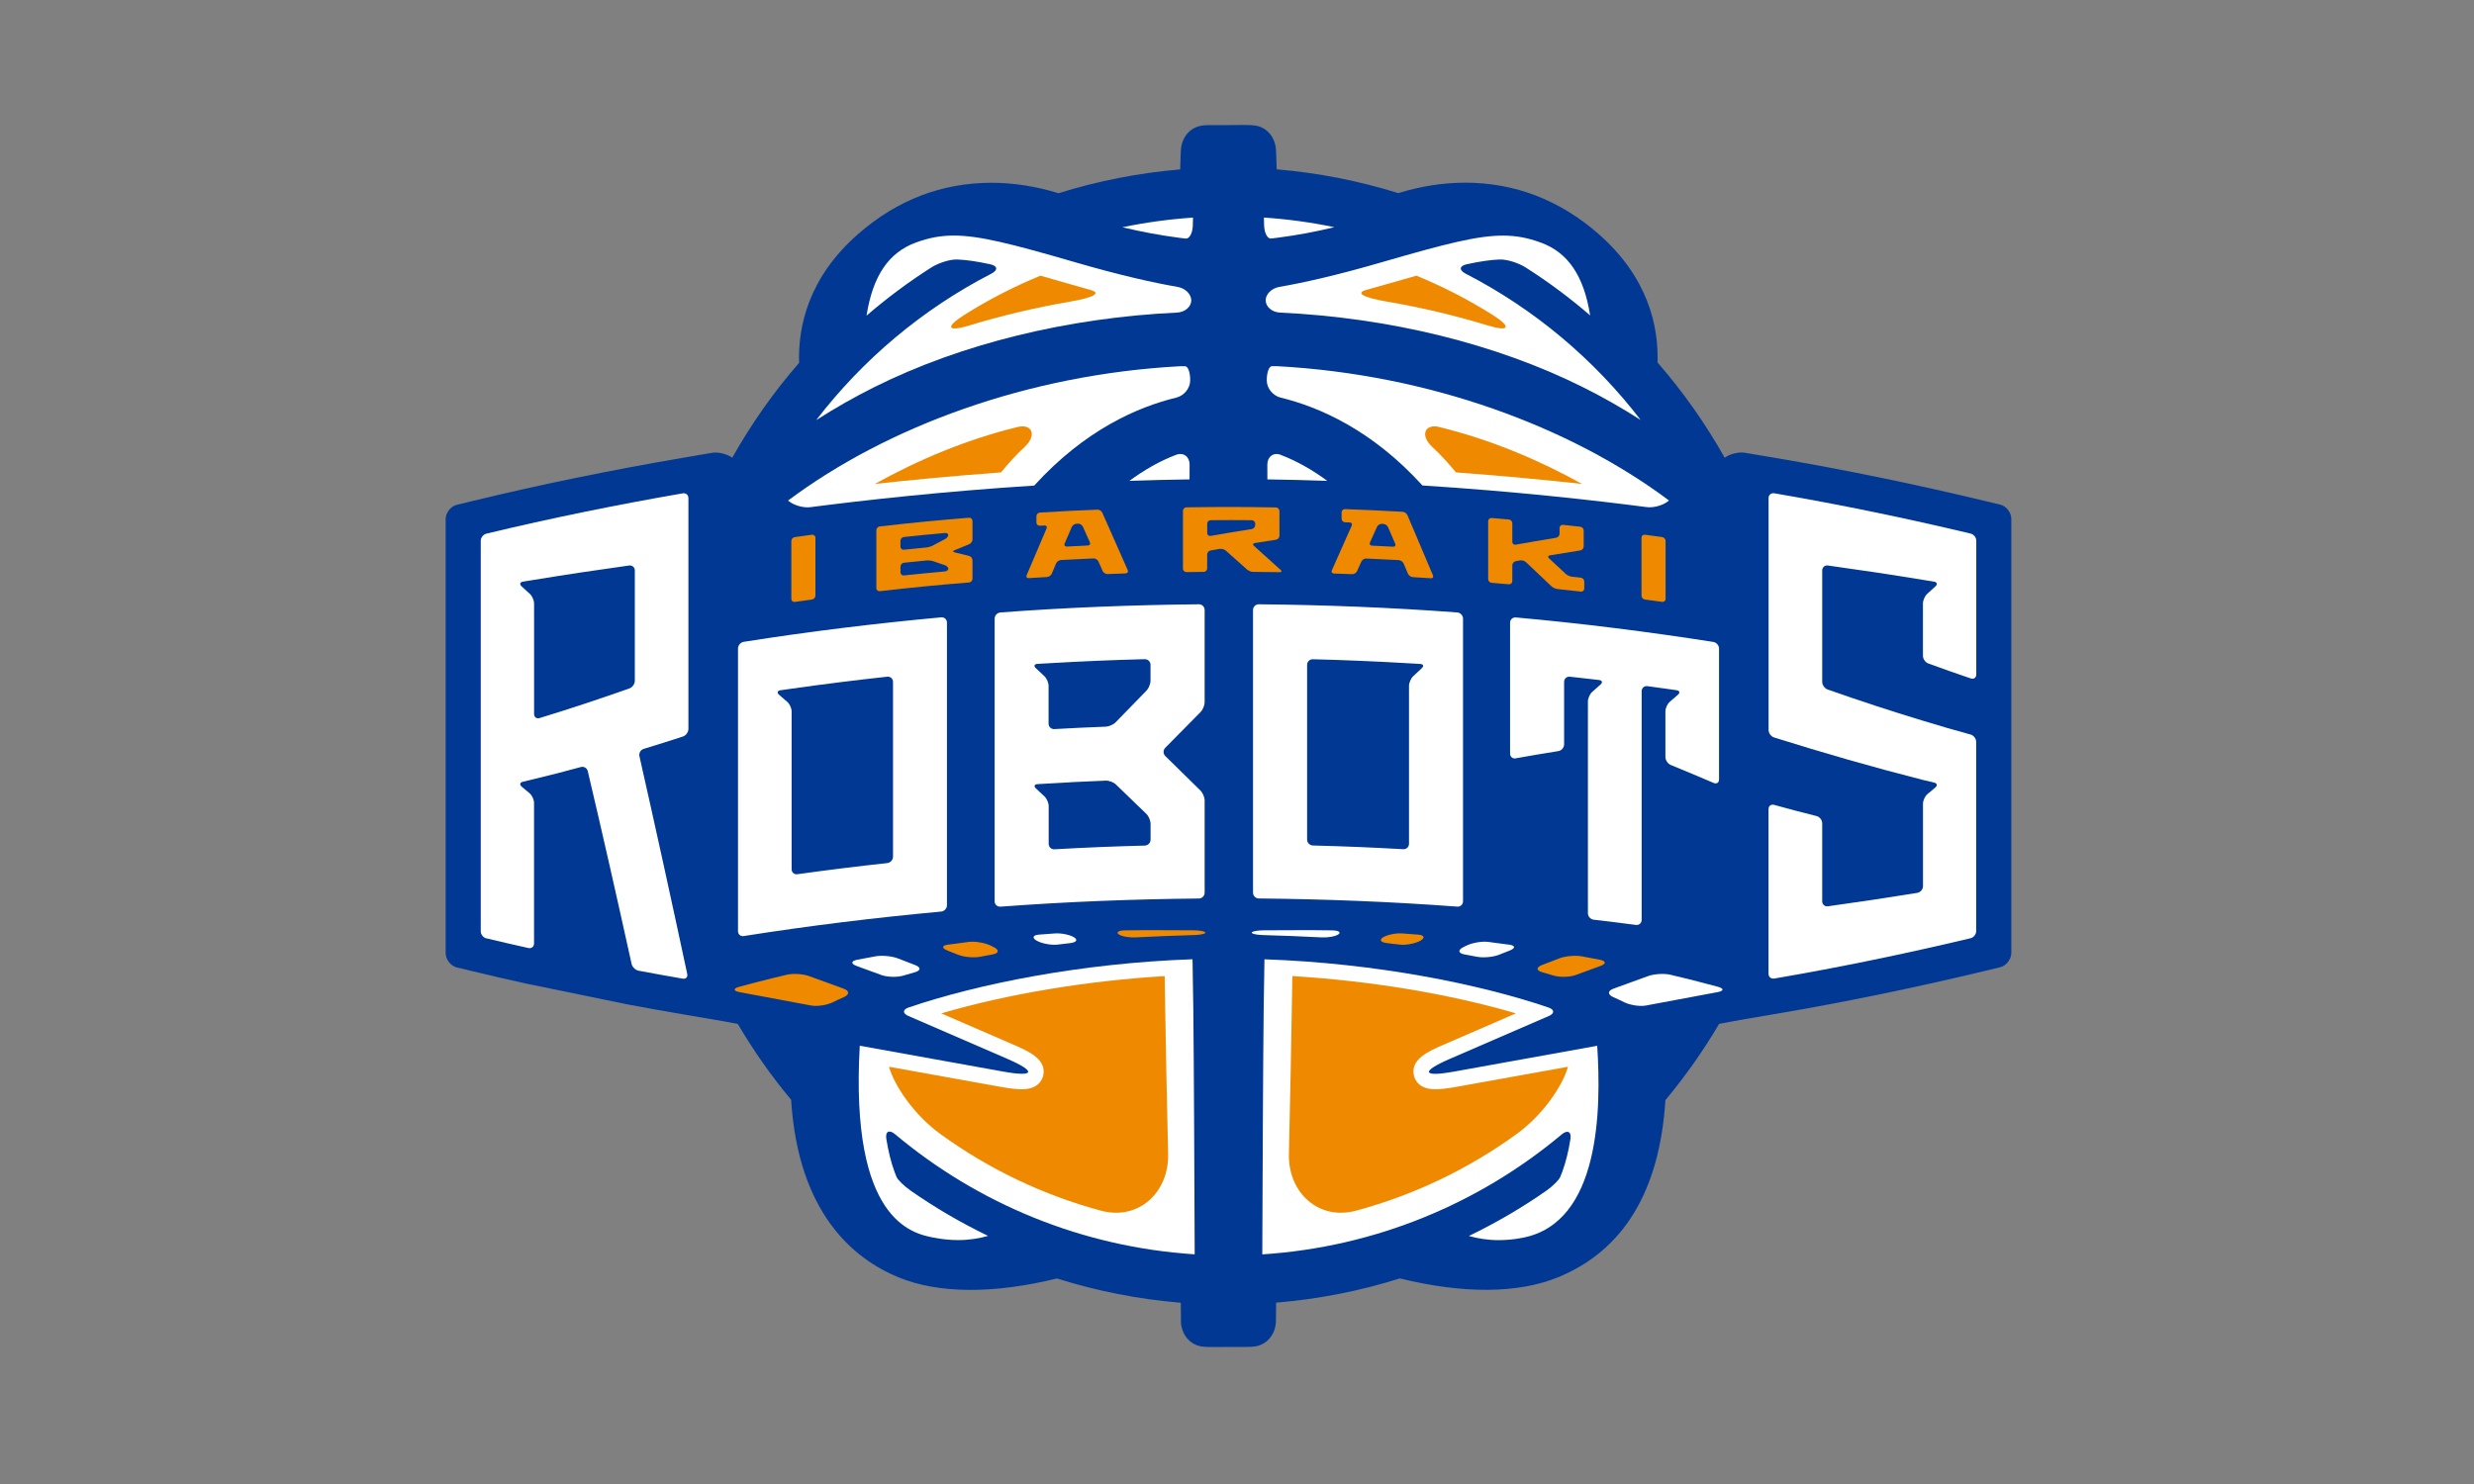 <?xml version="1.0" encoding="UTF-8"?><svg id="_レイヤー_2" xmlns="http://www.w3.org/2000/svg" viewBox="0 0 500 300"><rect x="0" y="0" width="500" height="300" fill="#808080" stroke="none"/><defs><style>.cls-1{fill:none;}.cls-2{fill:#003894;}.cls-3{fill:#fff;}.cls-4{fill:#ef8a00;}</style></defs><g id="_レイヤー_3"><g id="ibaraki_x5F_robots"><path class="cls-1" d="M404.95,98.97l-3.16-.76c-14.44-3.47-28.79-6.41-42.65-8.76l-5.96-1.01c-1-.17-2.15-.09-3.27.17-3.45-5.82-7.39-11.34-11.78-16.48-.02-7.52-2.43-17.94-13.01-27.2-8.44-7.39-18.2-11.13-29.01-11.13-4.44,0-8.98.66-13.51,1.97-7-2.13-14.24-3.6-21.55-4.39-.04-1.1-.06-1.39-.09-1.62-.38-3.84-3.06-6.83-6.67-7.45-.82-.14-1.6-.17-2.69-.17h-1.15c-.59,0-1.31.02-2.18.02s-1.59,0-2.2,0h-1.14c-1.07,0-1.85.02-2.67.16-3.61.62-6.29,3.62-6.67,7.44-.02.24-.05.53-.09,1.63-7.32.79-14.56,2.27-21.57,4.39-4.54-1.31-9.08-1.97-13.53-1.97-10.81,0-20.57,3.75-29.01,11.13-10.6,9.27-13,19.72-13.01,27.25-4.37,5.12-8.29,10.62-11.73,16.41-1.11-.26-2.26-.33-3.25-.16l-5.98,1.02c-14.63,2.5-28.99,5.45-42.65,8.76l-3.14.76c-2.66.64-4.67,3.19-4.67,5.93v87.75c0,2.74,2.01,5.29,4.67,5.93l3.16.76c4.34,1.04,6.58,1.56,10.98,2.54l20.25,4.16c4.55.86,6.89,1.28,11.4,2.05l8.21,1.41c.54.1,1.04.2,1.52.29,2.9,4.8,6.13,9.39,9.69,13.74,1.8,23.75,13.76,33.54,23.56,37.56,8.48,3.48,19.97,3.68,33.1.58,7.13,2.19,14.53,3.71,22.04,4.51.01,1.28.02,1.39.04,1.61.38,3.84,3.06,6.83,6.67,7.45.82.14,1.6.17,2.69.17h1.29c.56-.01,1.24-.02,2.04-.02s1.48,0,2.04,0h1.31c1.07,0,1.85-.02,2.67-.16,3.61-.62,6.29-3.61,6.67-7.44.02-.24.04-.34.05-1.63,7.5-.8,14.89-2.32,22.01-4.51,13.12,3.09,24.6,2.89,33.07-.59,14.18-5.82,22.09-18.42,23.53-37.47,3.59-4.37,6.84-9,9.76-13.83,1.22-.23,2.78-.51,3.81-.69,2.44-.42,5.94-1.01,5.94-1.01,13.86-2.34,28.21-5.29,42.65-8.76l3.16-.76c2.67-.64,4.67-3.19,4.67-5.93v-87.76c0-2.74-2.01-5.29-4.67-5.93Z"/><path class="cls-2" d="M404.22,102.01l-3.16-.76c-14.37-3.45-28.65-6.38-42.44-8.71l-5.96-1.01c-1.25-.21-3.07.23-4.1,1-3.86-6.86-8.4-13.32-13.57-19.25.23-7.18-1.81-17.13-11.93-25.99-7.86-6.87-16.92-10.36-26.95-10.36-4.44,0-8.98.71-13.52,2.11-7.96-2.49-16.21-4.1-24.57-4.81-.1-3.33-.13-3.88-.16-4.16-.25-2.46-1.85-4.3-4.1-4.68-.6-.1-1.24-.12-2.14-.12h-1.13c-.6,0-1.33.02-2.22.02s-1.62,0-2.22,0h-1.13c-.9,0-1.54.01-2.14.12-2.24.39-3.85,2.23-4.1,4.68-.03.28-.06.82-.16,4.16-8.36.7-16.62,2.32-24.59,4.81-4.55-1.4-9.1-2.11-13.55-2.11-10.03,0-19.1,3.48-26.95,10.36-10.14,8.87-12.16,18.85-11.93,26.04-5.15,5.91-9.67,12.35-13.51,19.18-1.04-.76-2.84-1.2-4.09-.99-2.45.41-5.97,1.02-5.97,1.02-14.56,2.49-28.84,5.42-42.44,8.72l-3.14.76c-1.26.3-2.28,1.6-2.28,2.9v87.75c0,1.29,1.02,2.59,2.28,2.89l3.16.76c4.32,1.04,6.56,1.55,10.88,2.51l20.2,4.15c4.51.85,6.85,1.27,11.35,2.04l8.27,1.41c1.07.2,2.01.38,2.89.54,3.17,5.39,6.77,10.52,10.79,15.34,1.42,22.85,12.55,32.13,21.7,35.89,8.09,3.32,19.17,3.38,32.02.23,8.08,2.55,16.48,4.2,25.03,4.91.02,3.89.03,3.97.04,4.14.25,2.46,1.85,4.3,4.1,4.69.6.1,1.24.12,2.14.12h1.13c.6,0,1.33-.02,2.22-.02s1.62,0,2.22,0h1.13c.9,0,1.54-.01,2.14-.12,2.24-.39,3.85-2.23,4.09-4.68.02-.18.03-.26.05-4.15,8.54-.71,16.94-2.35,25.01-4.9,12.83,3.15,23.91,3.08,32-.24,13.23-5.43,20.52-17.47,21.67-35.8,4.04-4.84,7.67-10,10.86-15.42.21-.04.41-.08.62-.12,1.27-.24,3.34-.62,4.61-.84,2.44-.42,5.94-1.01,5.94-1.01,13.79-2.33,28.07-5.26,42.44-8.71l3.16-.76c1.26-.3,2.28-1.6,2.28-2.89v-87.76c0-1.29-1.02-2.59-2.28-2.89Z"/><path class="cls-3" d="M255.8,60.76c.02,1.28,1.31,2.36,2.87,2.43,22.12,1.03,43.62,6.29,61.24,15.08,4.06,2.02,7.96,4.25,11.68,6.64-9.43-12.28-21.5-22.44-35.37-29.58-1.39-.72-1.31-1.58.22-1.91,2.73-.59,4.85-.9,6.65-.96,1.57-.06,3.93.77,5.25,1.61,4.58,2.91,8.93,6.16,13.03,9.69-1.26-8-4.47-12.71-9.97-14.72-2.67-.98-5.02-1.41-7.64-1.41-5.14,0-11.47,1.6-24.63,5.42-9.1,2.64-15.79,4.13-20.58,4.95-1.55.27-2.79,1.48-2.76,2.76Z"/><path class="cls-3" d="M255.48,45.54c.04,1.57.68,2.77,1.43,2.68.43-.05.88-.11,1.35-.17,3.83-.49,7.61-1.2,11.42-2.12-4.64-.97-9.4-1.62-14.24-1.95.01.51.03,1.02.04,1.57h0Z"/><path class="cls-3" d="M258.82,91.94c-1.47-.55-2.69.4-2.69,1.97,0,.98,0,1.99.01,3,4.1.06,8.14.16,12.11.3-2.95-2.16-6.12-4.01-9.44-5.26Z"/><path class="cls-3" d="M237.73,91.93c-3.33,1.25-6.52,3.11-9.48,5.28,3.99-.14,8.05-.24,12.16-.3,0-1.01,0-2.02.01-3,0-1.57-1.22-2.52-2.69-1.97Z"/><path class="cls-3" d="M337.31,101.18c-20.02-14.97-48.49-25.49-79.18-27.15h-1.07c-.59,0-1.05,1.27-1.04,2.84,0,.03,0,.06,0,.09.02,1.57,1.28,3.06,2.8,3.42,7.7,1.87,18.42,6.49,28.66,17.76,18.64,1.19,34.6,2.98,45.36,4.38,1.28.17,3.16-.33,4.18-1.12l.29-.22Z"/><path class="cls-3" d="M180.91,229.3c16.61,13.92,37.59,22.79,60.54,24.27-.06-14.77-.15-37.81-.28-49.58-.06-3.25-.11-6.61-.16-10.07-22.58.78-43.46,5.01-57.38,9.75-1.23.42-1.25,1.19-.06,1.71l19.99,8.66c5.94,2.57,5.59,3.74-.78,2.59-9.39-1.69-22.12-3.98-29.02-5.23-2.01,35.47,10.67,37.97,14.97,38.8,1.65.32,3.3.49,4.89.49,2.32,0,4.34-.35,6.07-.85-5.5-2.65-10.75-5.72-15.71-9.19-1.28-.9-2.54-2.13-2.79-2.73-.15-.35-.29-.72-.43-1.1-.69-1.89-1.23-4.09-1.63-6.56-.25-1.55.58-1.97,1.78-.96Z"/><path class="cls-3" d="M293.81,216.64c-6.37,1.15-6.72-.02-.78-2.59l19.99-8.66c1.19-.51,1.17-1.29-.06-1.71-13.93-4.74-34.82-8.97-57.41-9.75-.05,3.48-.11,6.85-.16,10.1-.13,11.77-.22,34.79-.28,49.55,22.93-1.48,43.88-10.33,60.49-24.23,1.2-1.01,2.03-.59,1.78.96-.39,2.46-.93,4.64-1.62,6.52-.14.39-.29.77-.44,1.12-.26.61-1.52,1.86-2.81,2.76-4.94,3.46-10.17,6.51-15.65,9.15,1.72.49,3.73.84,6.03.84,1.59,0,3.24-.16,4.89-.49,15.66-3.05,15.85-26.01,15.02-38.8-6.91,1.25-19.62,3.54-28.99,5.23Z"/><path class="cls-3" d="M240.54,76.96v-.08c.02-1.57-.44-2.84-1.03-2.84h-1.06c-30.69,1.65-59.16,12.18-79.18,27.15l.29.22c1.03.79,2.9,1.29,4.18,1.12,10.74-1.39,26.68-3.18,45.28-4.37,10.26-11.29,21-15.92,28.71-17.78,1.52-.37,2.79-1.85,2.81-3.42Z"/><path class="cls-3" d="M237.88,63.19c1.57-.07,2.85-1.15,2.88-2.43.02-1.28-1.22-2.5-2.76-2.76-4.79-.82-11.49-2.31-20.62-4.96-13.16-3.82-19.5-5.42-24.63-5.42-2.62,0-4.97.43-7.64,1.41-5.51,2.01-8.72,6.75-9.98,14.78,4.12-3.55,8.49-6.81,13.09-9.74,1.32-.84,3.68-1.67,5.25-1.61,1.8.07,3.91.37,6.65.96,1.53.33,1.62,1.19.22,1.91-13.88,7.15-25.95,17.31-35.38,29.6,3.74-2.4,7.65-4.63,11.71-6.66,17.62-8.79,39.11-14.04,61.21-15.08Z"/><path class="cls-3" d="M239.62,48.23c.76.09,1.41-1.11,1.45-2.67.01-.54.03-1.06.04-1.57-4.85.33-9.61.98-14.26,1.95,3.8.92,7.58,1.62,11.39,2.12.48.06.94.12,1.38.17Z"/><path class="cls-4" d="M294.37,219.71c-1.83.33-3.24.49-4.31.49h0c-3.36,0-4.14-1.99-4.32-2.85-.68-3.26,3.05-4.87,6.05-6.17l14.58-6.32c-13.42-3.94-29.38-6.58-45.18-7.54-.22,13.82-.46,25.86-.7,35.93-.19,7.84,5.99,13.54,13.56,11.5,11.64-3.13,22.63-8.37,32.44-15.48,5.23-3.79,9.25-9.59,10.41-13.62-7.02,1.27-15.91,2.87-22.52,4.06Z"/><path class="cls-4" d="M290.89,86.32c-2.95-.72-3.95,1.7-1.43,4.02,1.7,1.57,3.27,3.33,4.8,5.16,9.53.7,18.17,1.53,25.47,2.33-8.77-4.87-18.46-8.96-28.84-11.5Z"/><path class="cls-4" d="M207.09,90.34c2.52-2.32,1.52-4.74-1.43-4.02-10.38,2.54-20.08,6.63-28.85,11.51,7.31-.8,15.94-1.63,25.48-2.33,1.53-1.83,3.1-3.6,4.81-5.16Z"/><path class="cls-4" d="M280.29,60.97c6.96,1.19,13.76,2.8,20.28,4.79,4.5,1.37,5.04.39,1.06-2.12-4.88-3.07-10.02-5.72-15.38-7.91-1.7.48-3.6,1.02-5.85,1.67-1.45.42-2.87.82-4.26,1.2-2.36.65-.49,1.57,4.15,2.37Z"/><path class="cls-4" d="M190.22,204.86l14.58,6.32c2.99,1.3,6.72,2.91,6.05,6.17-.18.86-.95,2.85-4.32,2.85-1.07,0-2.47-.16-4.31-.49-6.61-1.19-15.51-2.79-22.55-4.06,1.16,4.03,5.18,9.83,10.41,13.62,9.81,7.11,20.8,12.35,32.44,15.48,7.57,2.03,13.75-3.67,13.56-11.5-.24-10.07-.49-22.11-.7-35.93-15.79.96-31.75,3.61-45.16,7.54Z"/><path class="cls-4" d="M195.95,65.78c6.52-1.99,13.33-3.6,20.3-4.8,4.64-.8,6.5-1.72,4.13-2.37-1.39-.38-2.82-.78-4.28-1.21-2.24-.65-4.13-1.19-5.82-1.67-5.36,2.2-10.51,4.85-15.39,7.93-3.98,2.51-3.44,3.49,1.06,2.12Z"/><path class="cls-3" d="M98.31,189.69c3.21.77,5.26,1.24,8.48,1.96.63.14,1.14-.27,1.14-.92,0-9.48,0-18.95,0-28.43,0-.65-.4-1.51-.89-1.93-.56-.47-1.03-.87-1.59-1.33-.5-.41-.39-.86.24-1.01.72-.17,1.32-.31,2.24-.54,3.84-.93,5.94-1.47,9.46-2.43.62-.17,1.25.2,1.4.83,3.06,12.97,5.99,25.97,8.86,38.98.14.63.77,1.24,1.41,1.36,3.38.64,5.53,1.02,8.92,1.61.64.11,1.05-.32.91-.95-3.14-14.69-6.35-29.37-9.66-44.02-.14-.63.24-1.29.86-1.48,3-.91,4.92-1.52,7.93-2.5.62-.2,1.11-.89,1.11-1.54,0-15.55,0-31.1,0-46.65,0-.65-.52-1.08-1.15-.97-13.3,2.3-26.55,5-39.68,8.15-.63.15-1.14.8-1.14,1.45,0,26.31,0,52.62,0,78.93,0,.65.51,1.29,1.14,1.45ZM127.14,114.32c.64-.09,1.16.37,1.16,1.01,0,7.43,0,14.86,0,22.28,0,.65-.49,1.35-1.1,1.56-6,2.12-12.06,4.13-18.14,5.99-.62.19-1.12-.18-1.12-.83,0-7.44,0-14.88,0-22.31,0-.65-.38-1.53-.86-1.97-.58-.54-1.07-.98-1.65-1.5-.48-.43-.36-.87.28-.97.71-.12,1.32-.22,2.23-.36,6.39-1.05,12.79-2.01,19.2-2.9Z"/><path class="cls-3" d="M389.75,134.14c3.25,1.18,5.31,1.91,8.55,3.01.61.21,1.11-.15,1.11-.8,0-9.01,0-18.02,0-27.04,0-.65-.51-1.29-1.14-1.44-13.13-3.13-26.37-5.87-39.68-8.15-.64-.11-1.16.33-1.16.97,0,15.62,0,31.25,0,46.87,0,.65.5,1.33,1.12,1.52,9.97,3.14,19.96,6.01,30.09,8.59.92.22,1.53.37,2.24.53.63.15.74.6.24,1.01-.56.46-1.03.86-1.59,1.33-.49.42-.89,1.28-.89,1.93,0,6.46,0,10.21,0,16.67,0,.65-.52,1.26-1.16,1.36-6,.97-12.02,1.88-18.05,2.71-.64.09-1.16-.37-1.16-1.01v-15.77c0-.65-.51-1.3-1.14-1.46-3.25-.81-5.32-1.36-8.58-2.26-.62-.17-1.13.21-1.13.86,0,11.09,0,22.18,0,33.27,0,.65.52,1.08,1.15.98,13.31-2.28,26.54-5.02,39.68-8.15.63-.15,1.14-.8,1.14-1.44,0-12.75,0-25.51,0-38.26,0-.65-.51-1.31-1.13-1.48-3.58-.98-5.72-1.6-9.63-2.79-6.46-1.95-12.9-4.07-19.26-6.31-.61-.22-1.1-.92-1.1-1.56v-22.5c0-.65.52-1.1,1.16-1.01,6.41.89,12.82,1.85,19.2,2.9.91.15,1.52.25,2.23.36.64.11.76.54.28.97-.58.52-1.07.96-1.65,1.5-.48.44-.86,1.32-.86,1.97v10.54c0,.65.49,1.35,1.1,1.57Z"/><path class="cls-3" d="M150.31,189.23c13.24-2.09,26.55-3.72,39.9-4.95.64-.06,1.17-.63,1.17-1.28,0-19.04,0-38.08,0-57.13,0-.65-.52-1.13-1.17-1.07-13.34,1.23-26.66,2.86-39.9,4.95-.64.1-1.16.71-1.16,1.36,0,19.04,0,38.08,0,57.13,0,.65.52,1.09,1.16.99ZM179.31,136.8c.64-.07,1.17.4,1.17,1.05,0,11.78,0,23.55,0,35.33,0,.65-.52,1.23-1.17,1.3-6.06.65-12.12,1.41-18.16,2.25-.64.09-1.16-.36-1.16-1.01,0-10.63,0-21.27,0-31.9,0-.65-.4-1.52-.89-1.94-.58-.5-1.06-.91-1.63-1.41-.49-.42-.37-.84.27-.93.72-.1,1.33-.19,2.25-.32,6.42-.91,12.87-1.72,19.32-2.42Z"/><path class="cls-3" d="M202.19,183.29c13.34-1,26.72-1.52,40.1-1.65.65,0,1.17-.54,1.17-1.18v-18.63c0-.65-.37-1.54-.83-2-2.72-2.68-4.41-4.35-7.12-6.99-.46-.45-.47-1.19-.02-1.66,2.73-2.78,4.42-4.49,7.14-7.23.46-.46.83-1.36.83-2v-18.63c0-.65-.52-1.17-1.17-1.16-13.37.13-26.76.65-40.1,1.65-.65.05-1.17.61-1.17,1.26,0,19.04,0,38.08,0,57.13,0,.65.52,1.13,1.17,1.08ZM231.35,133.26c.65-.02,1.17.5,1.17,1.14v3.21c0,.65-.37,1.55-.82,2.01-2.36,2.41-3.86,3.95-6.22,6.39-.45.47-1.34.86-1.99.89-3.97.15-6.43.27-10.4.49-.65.04-1.17-.46-1.17-1.11v-7.62c0-.65-.38-1.53-.85-1.97-.61-.57-1.11-1.04-1.72-1.61-.47-.44-.33-.83.31-.87.72-.04,1.34-.08,2.26-.13,6.46-.38,12.95-.66,19.42-.82ZM216.31,158.13c2.93-.15,4.58-.22,7.19-.32.65-.02,1.55.32,2.02.77,2.34,2.24,3.83,3.69,6.17,5.96.46.45.84,1.34.84,1.99,0,1.16,0,2.05,0,3.21,0,.65-.52,1.18-1.17,1.2-6.08.15-12.17.4-18.25.75-.65.04-1.17-.46-1.17-1.1v-7.62c0-.65-.38-1.53-.85-1.97-.61-.57-1.11-1.04-1.72-1.61-.47-.44-.33-.83.31-.87.72-.04,1.34-.08,2.26-.13,1.75-.1,2.62-.15,4.37-.24Z"/><path class="cls-3" d="M295.68,182.2c0-19.04,0-38.08,0-57.13,0-.65-.52-1.21-1.17-1.26-13.34-1-26.72-1.52-40.1-1.65-.65,0-1.17.51-1.17,1.16,0,6.21,0,50.92,0,57.13,0,.65.52,1.18,1.17,1.18,13.37.13,26.76.65,40.1,1.65.65.05,1.17-.44,1.17-1.08ZM264.17,134.41c0-.65.52-1.16,1.17-1.14,6.47.16,12.96.44,19.42.82.93.05,1.54.09,2.26.13.65.04.79.43.31.87-.61.57-1.11,1.04-1.72,1.61-.47.44-.85,1.33-.85,1.97,0,2.87,0,31.9,0,31.9,0,.65-.52,1.14-1.17,1.1-6.08-.35-12.17-.6-18.25-.75-.65-.02-1.17-.55-1.17-1.2v-35.33Z"/><path class="cls-3" d="M306.37,153.29c3.26-.58,5.33-.93,8.58-1.45.64-.1,1.16-.71,1.16-1.36v-12.63c0-.65.52-1.12,1.17-1.05,1.24.13,2.15.24,3.65.41.92.11,1.53.18,2.25.26.64.08.77.49.28.92-.59.52-1.07.95-1.66,1.47-.48.43-.88,1.3-.88,1.95,0,14.27,0,28.53,0,42.8,0,.65.52,1.23,1.16,1.31,3.24.38,5.31.63,8.54,1.06.64.08,1.16-.37,1.16-1.02,0-15.41,0-30.82,0-46.23,0-.65.52-1.1,1.16-1.02,1.23.17,2.15.29,3.64.5.92.13,1.53.22,2.25.32.64.09.76.51.27.93-.58.49-1.06.91-1.63,1.41-.49.42-.89,1.29-.89,1.94,0,3.5,0,5.71,0,9.21,0,.65.49,1.37,1.08,1.62,3.3,1.36,5.38,2.23,8.68,3.64.6.25,1.08-.06,1.08-.71,0-8.82,0-17.64,0-26.45,0-.65-.52-1.25-1.16-1.35-13.24-2.07-26.55-3.75-39.9-4.95-.64-.06-1.17.42-1.17,1.07v26.45c0,.65.52,1.08,1.15.97Z"/><path class="cls-4" d="M164.8,108.71c0,4.55,0,7.14,0,11.69,0,.39-.31.74-.7.8-1.29.17-2.18.29-3.47.48-.38.05-.7-.22-.7-.61,0-4.55,0-7.14,0-11.69,0-.39.31-.75.7-.8,1.29-.18,2.18-.3,3.47-.48.38-.05.7.22.7.61Z"/><path class="cls-4" d="M196.54,105.3c0,1.4,0,2.34,0,3.74,0,.39-.29.82-.65.97-1.11.45-1.88.77-2.99,1.23-.36.15-.34.34.04.43,1.08.26,1.84.44,2.92.71.38.09.68.48.68.87v3.74c0,.39-.31.73-.7.76-7.09.58-10.95.96-18.03,1.76-.39.04-.7-.24-.7-.62,0-4.55,0-7.14,0-11.69,0-.39.31-.74.7-.78,7.07-.8,10.94-1.17,18.03-1.76.39-.03.7.26.7.65ZM188.59,110.25c.9-.48,1.54-.82,2.44-1.29.34-.18.62-.54.62-.8s-.31-.45-.7-.41c-3.19.29-5.08.47-8.27.81-.39.04-.7.39-.7.78v1.16c0,.39.31.67.7.63,1.73-.18,2.85-.29,4.58-.46.39-.04.98-.22,1.32-.4ZM181.99,114.54c0,.41,0,.75,0,1.16,0,.39.31.67.7.63,3.19-.33,5.08-.52,8.27-.81.39-.03.7-.28.7-.54s-.3-.58-.67-.71c-.86-.3-1.49-.52-2.35-.81-.37-.13-.98-.2-1.37-.16-1.73.17-2.86.28-4.58.46-.39.04-.7.39-.7.78Z"/><path class="cls-4" d="M227.5,115.92c-1.36.04-2.29.08-3.66.13-.39.02-.83-.26-.99-.62-.31-.7-.55-1.23-.86-1.93-.16-.36-.6-.63-.99-.61-2.52.11-4.06.18-6.58.32-.39.02-.83.33-.98.69-.32.75-.56,1.31-.87,2.06-.15.36-.59.67-.98.69-1.37.08-2.3.14-3.67.22-.39.02-.58-.24-.43-.6,1.56-3.66,2.46-5.77,4.02-9.43.15-.36-.04-.63-.43-.61-.32.02-.6.04-.92.05-.39.02-.7-.27-.7-.66v-1.25c0-.39.31-.72.7-.75,4.52-.28,7.1-.41,11.63-.59.39-.02.83.26.99.61,2,4.52,3.13,7.07,5.13,11.6.16.36-.03.65-.42.67ZM215.59,110.49c1.6-.08,2.66-.13,4.26-.21.39-.02.57-.32.41-.67-.52-1.17-.89-1.97-1.41-3.14-.16-.35-.6-.63-.99-.61-.09,0-.19,0-.28.01-.39.02-.83.32-.98.68-.53,1.24-.9,2.08-1.43,3.32-.15.36.04.63.42.61Z"/><path class="cls-4" d="M258.58,103.27v5.03c0,.39-.31.75-.7.81-1.61.25-2.67.41-4.28.67-.38.06-.46.32-.17.58,2.07,1.85,3.32,2.97,5.39,4.85.29.26.21.47-.18.46-2.04-.03-3.33-.05-5.37-.06-.39,0-.94-.21-1.23-.47-1.64-1.46-2.66-2.38-4.3-3.83-.29-.26-.84-.41-1.22-.35-.67.11-1.19.2-1.86.32-.38.07-.69.44-.69.82v2.8c0,.39-.31.7-.7.71-1.3,0-2.19.02-3.49.04-.39,0-.7-.31-.7-.69,0-4.55,0-7.14,0-11.69,0-.39.32-.71.7-.71,7.11-.1,10.99-.1,18.09.02.39,0,.7.33.7.71ZM252.98,105.16c-3.2-.03-5.1-.03-8.3,0-.39,0-.7.32-.7.71v1.89c0,.39.31.65.69.58,3.21-.56,5.11-.88,8.32-1.39.38-.06.69-.43.69-.81v-.26c0-.39-.31-.71-.7-.71Z"/><path class="cls-4" d="M289.19,116.9c-1.36-.09-2.29-.15-3.66-.23-.39-.02-.83-.33-.98-.69-.32-.75-.56-1.31-.87-2.06-.15-.36-.59-.66-.98-.69-2.52-.14-4.06-.21-6.58-.32-.39-.02-.83.26-.99.61-.31.7-.55,1.23-.86,1.93-.16.36-.6.63-.99.62-1.37-.05-2.31-.09-3.68-.13-.39-.01-.58-.31-.42-.67,1.55-3.49,2.45-5.51,4-8.99.16-.35-.03-.66-.42-.67-.32-.01-.6-.02-.92-.03-.39-.01-.7-.34-.7-.73v-1.25c0-.39.31-.69.7-.68,4.53.17,7.1.29,11.63.54.39.02.82.33.98.69,2.01,4.74,3.14,7.4,5.15,12.15.15.36-.04.63-.43.6ZM277.29,110.31c1.6.07,2.66.12,4.26.21.39.02.58-.25.42-.61-.53-1.24-.9-2.08-1.43-3.32-.15-.36-.59-.66-.98-.68-.09,0-.19,0-.28-.01-.39-.02-.83.25-.99.61-.52,1.16-.89,1.97-1.41,3.13-.16.35.03.66.41.67Z"/><path class="cls-4" d="M320.18,117.57v1.4c0,.39-.31.67-.7.62-1.79-.2-2.94-.33-4.73-.52-.39-.04-.93-.29-1.21-.56-1.97-1.88-3.16-3.01-5.13-4.86-.28-.27-.82-.43-1.2-.36-.3.05-.57.1-.88.16-.38.07-.69.44-.69.83v3.2c0,.39-.31.67-.7.64-1.3-.12-2.19-.19-3.48-.3-.39-.03-.7-.37-.7-.76v-11.69c0-.39.31-.68.7-.65,1.3.11,2.19.19,3.48.3.39.03.7.38.7.77v3.74c0,.39.31.65.69.58,3.15-.56,5.02-.88,8.17-1.4.38-.06.69-.43.69-.82v-1.16c0-.39.31-.67.7-.63,1.29.14,2.18.24,3.48.38.39.04.7.39.7.78v3.2c0,.39-.31.75-.69.81-2.34.37-3.8.61-6.14,1-.38.06-.46.33-.18.6,1.28,1.19,2.11,1.96,3.38,3.15.28.27.83.51,1.21.56.66.07,1.17.13,1.83.2.39.04.7.39.7.78Z"/><path class="cls-4" d="M336.62,109.37c0,4.55,0,7.14,0,11.69,0,.39-.31.66-.7.61-1.29-.18-2.18-.3-3.47-.47-.38-.05-.7-.41-.7-.8,0-4.55,0-7.14,0-11.69,0-.39.31-.66.7-.61,1.29.17,2.18.29,3.47.47.38.05.7.41.7.8Z"/><path class="cls-3" d="M304.98,190.97c-1.39-.19-2.8-.38-4.23-.56-1.28-.16-3.26.19-4.42.77l-.58.29c-1.16.58-1.06,1.23.22,1.47.85.16,1.68.31,2.5.47,1.27.25,3.27.08,4.48-.4l2.18-.86c1.2-.48,1.14-1.01-.14-1.19Z"/><path class="cls-4" d="M323.35,194.02c-1.21-.23-2.46-.47-3.74-.7-1.27-.23-3.29-.04-4.5.43l-3.48,1.34c-1.21.47-1.17,1.11.07,1.46.79.22,1.55.45,2.3.67,1.24.37,3.23.33,4.44-.11l5-1.83c1.22-.44,1.17-1.01-.1-1.26Z"/><path class="cls-4" d="M280.34,190.66c.83.09,1.64.19,2.45.29,1.29.16,3.18-.18,4.24-.76,1.05-.58.86-1.15-.43-1.25-1.06-.09-2.14-.17-3.21-.24-1.29-.09-3.02.26-3.86.78s-.48,1.04.81,1.18Z"/><path class="cls-3" d="M269.24,188.08c-1.35-.03-2.71-.04-4.07-.04-.59,0-1.18,0-1.77,0-1.43,0-5.16.02-8,.03-1.29,0-2.38.21-2.42.46s.97.46,2.26.5c3.83.11,8.22.27,11.82.47,1.29.07,2.83-.19,3.43-.61.6-.42.04-.79-1.25-.81Z"/><path class="cls-3" d="M326.06,201.58c.8.36,1.55.7,2.23,1.04,1.16.57,3.11.89,4.38.65l14.48-2.71c1.27-.24,1.3-.73.05-1.07-2.01-.55-5.31-1.42-9.62-2.44-1.26-.3-3.27-.17-4.49.27l-6.99,2.54c-1.22.44-1.23,1.19-.05,1.72Z"/><path class="cls-4" d="M191.61,190.97c1.39-.19,2.8-.38,4.23-.56,1.28-.16,3.26.19,4.42.77l.58.29c1.16.58,1.06,1.23-.22,1.47-.85.16-1.68.31-2.5.47-1.27.25-3.27.08-4.48-.4l-2.18-.86c-1.2-.48-1.14-1.01.14-1.19Z"/><path class="cls-3" d="M173.23,194.02c1.21-.23,2.46-.47,3.74-.7,1.27-.23,3.29-.04,4.5.43l3.48,1.34c1.21.47,1.17,1.11-.07,1.46-.79.22-1.55.45-2.3.67-1.24.37-3.23.33-4.44-.11l-5-1.83c-1.22-.44-1.17-1.01.1-1.26Z"/><path class="cls-3" d="M216.25,190.66c-.83.09-1.64.19-2.45.29-1.29.16-3.18-.18-4.24-.76-1.05-.58-.86-1.15.43-1.25,1.06-.09,2.14-.17,3.21-.24,1.29-.09,3.02.26,3.86.78.84.51.48,1.04-.81,1.18Z"/><path class="cls-4" d="M227.35,188.08c1.35-.03,2.71-.04,4.07-.04.59,0,1.18,0,1.77,0,1.43,0,5.16.02,8,.03,1.29,0,2.38.21,2.42.46s-.97.46-2.26.5c-3.83.11-8.22.27-11.82.47-1.29.07-2.83-.19-3.43-.61s-.04-.79,1.25-.81Z"/><path class="cls-4" d="M170.53,201.58c-.8.36-1.55.7-2.23,1.04-1.16.57-3.11.89-4.38.65l-14.48-2.71c-1.27-.24-1.3-.73-.05-1.07,2.01-.55,5.31-1.42,9.62-2.44,1.26-.3,3.27-.17,4.49.27l6.99,2.54c1.22.44,1.23,1.19.05,1.72Z"/><rect id="base_x5F_500_x2A_300" class="cls-1" width="500" height="300"/></g></g></svg>